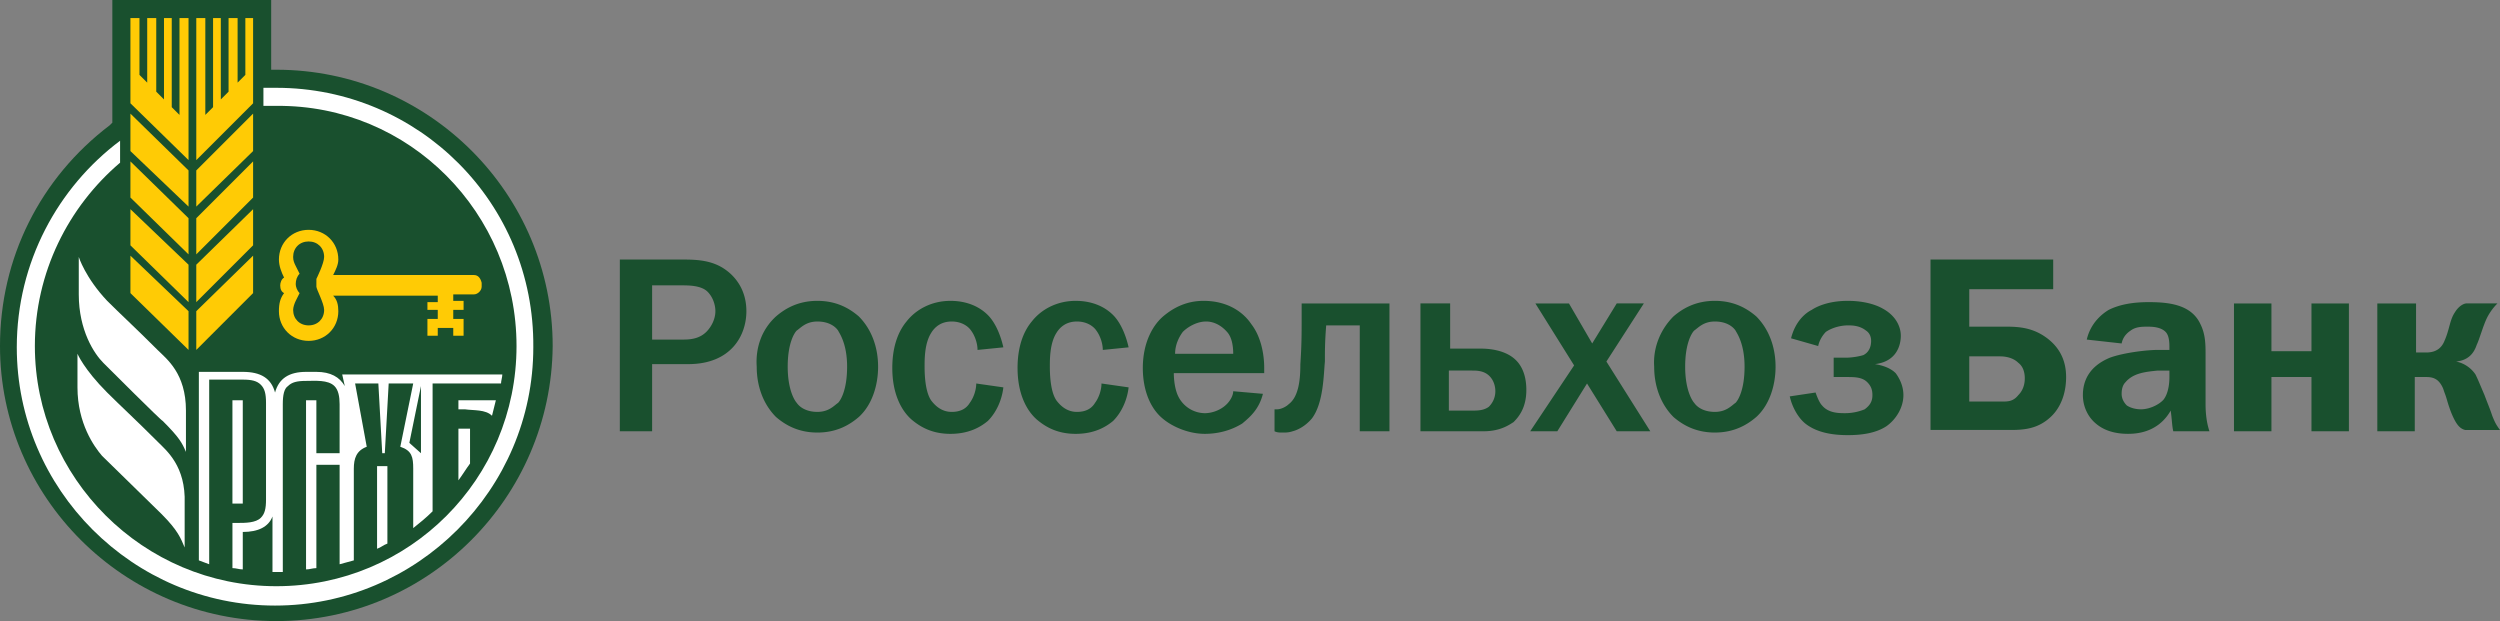 <svg width="318" height="79" viewBox="0 0 318 79" fill="none" xmlns="http://www.w3.org/2000/svg"><rect x="0" y="0" width="318" height="79" fill="#808080" stroke="none"/><g clip-path="url(#clip0)"><path d="M86.563 33.013c1.807 0 3.942 0 5.749 1.313 1.15.822 2.628 2.464 2.628 5.256 0 3.12-1.971 6.734-7.391 6.734h-4.6v8.54h-4.106V33.013h7.72zm.164 10.182c.822 0 2.136 0 3.121-.985.657-.657 1.15-1.642 1.15-2.628 0-.821-.329-1.807-.986-2.464s-1.806-.82-3.12-.82h-3.943v6.897h3.778zm11.991-2.955c1.15-.986 2.792-1.972 5.256-1.972 2.464 0 4.106.986 5.256 1.971 1.643 1.643 2.464 3.942 2.464 6.406 0 2.463-.821 4.927-2.464 6.405-1.15.986-2.792 1.97-5.256 1.97-2.464 0-4.106-.985-5.256-1.97-1.643-1.642-2.464-3.942-2.464-6.405-.164-2.464.657-4.763 2.464-6.406zm2.628 11.003c.328.493 1.15 1.15 2.628 1.15 1.478 0 2.135-.821 2.628-1.15.329-.328 1.15-1.642 1.15-4.598 0-2.957-.986-4.27-1.15-4.6-.328-.492-1.15-1.149-2.628-1.149-1.478 0-2.135.821-2.628 1.15-.329.328-1.15 1.642-1.15 4.599 0 3.12.986 4.434 1.15 4.598zm22.996-6.733c0-.822-.329-1.807-.821-2.464-.329-.493-1.15-1.15-2.464-1.15s-2.136.657-2.628 1.478c-.822 1.314-.822 3.285-.822 4.27 0 1.479.165 3.285.822 4.27.492.658 1.314 1.479 2.628 1.479.985 0 1.807-.328 2.299-1.15.493-.657.822-1.642.822-2.463l3.449.492c-.164 1.479-.821 3.121-1.971 4.27-.986.822-2.464 1.643-4.763 1.643-2.464 0-3.943-.985-4.928-1.806-1.314-1.15-2.464-3.285-2.464-6.57 0-3.12.986-4.927 1.807-5.913 1.15-1.478 3.121-2.628 5.585-2.628 1.971 0 3.613.657 4.763 1.807.985.985 1.642 2.628 1.971 4.106l-3.285.329zm15.933 0c0-.822-.329-1.807-.822-2.464-.328-.493-1.149-1.15-2.463-1.15s-2.136.657-2.628 1.478c-.822 1.314-.822 3.285-.822 4.27 0 1.479.165 3.285.822 4.27.492.658 1.314 1.479 2.628 1.479.985 0 1.806-.328 2.299-1.15.493-.657.821-1.642.821-2.463l3.45.492c-.164 1.479-.821 3.121-1.971 4.27-.986.822-2.464 1.643-4.764 1.643-2.463 0-3.942-.985-4.927-1.806-1.314-1.15-2.464-3.285-2.464-6.57 0-3.12.985-4.927 1.807-5.913 1.149-1.478 3.121-2.628 5.584-2.628 1.971 0 3.614.657 4.764 1.807.985.985 1.642 2.628 1.971 4.106l-3.285.329zm20.368 5.584c-.493 1.97-1.643 2.956-2.629 3.777-1.314.821-2.956 1.314-4.763 1.314-2.135 0-4.435-.985-5.749-2.3-1.314-1.313-2.135-3.448-2.135-6.076 0-3.285 1.314-5.584 2.792-6.734.821-.657 2.464-1.807 4.928-1.807 3.121 0 5.092 1.478 6.077 2.957 1.15 1.478 1.643 3.613 1.643 5.584v.657h-11.498c0 .164 0 1.642.493 2.792a3.816 3.816 0 003.449 2.3c.821 0 1.971-.33 2.792-1.15.493-.493.822-1.15.822-1.643l3.778.329zm-3.778-5.092c0-.985-.165-1.97-.657-2.628-.657-.82-1.643-1.478-2.793-1.478-1.15 0-2.299.657-2.956 1.314-.493.657-.986 1.642-.986 2.792h7.392zm19.875-6.405v16.26h-3.778V41.389h-4.271c-.164 2.135-.164 3.12-.164 4.598-.164 1.643-.164 5.256-1.643 7.227-.821.986-1.807 1.478-2.464 1.643-.492.164-.821.164-1.314.164-.328 0-.657 0-.985-.164v-2.792h.328c.493 0 1.15-.329 1.479-.657 1.314-.986 1.478-3.285 1.478-5.092.164-2.464.164-3.778.164-6.077v-1.642h11.17zm7.556 5.748h4.106c.985 0 3.121.164 4.435 1.478 1.15 1.15 1.314 2.792 1.314 3.778 0 2.3-.986 3.449-1.643 4.106-.328.164-1.478 1.15-3.778 1.15h-8.048v-16.26h3.778v5.748h-.164zm0 7.884h2.956c.657 0 1.478 0 2.135-.493.329-.328.822-.985.822-1.97 0-.822-.329-1.643-.986-2.136-.657-.493-1.478-.493-1.971-.493h-2.956v5.092zm15.275-13.632l2.957 5.091 3.121-5.091h3.449l-4.763 7.39 5.584 8.87h-4.27l-3.778-6.077-3.778 6.077h-3.449l5.584-8.377-4.927-7.883h4.27zm13.305 1.643c1.15-.986 2.793-1.972 5.256-1.972 2.464 0 4.107.986 5.257 1.971 1.642 1.643 2.463 3.942 2.463 6.406 0 2.463-.821 4.927-2.463 6.405-1.15.986-2.793 1.97-5.257 1.97-2.463 0-4.106-.985-5.256-1.97-1.642-1.642-2.464-3.942-2.464-6.405-.164-2.464.822-4.763 2.464-6.406zm2.628 11.003c.329.493 1.15 1.15 2.628 1.15 1.479 0 2.136-.821 2.628-1.15.329-.328 1.15-1.642 1.15-4.598 0-2.957-.985-4.27-1.15-4.6-.328-.492-1.149-1.149-2.628-1.149-1.478 0-2.135.821-2.628 1.15-.328.328-1.15 1.642-1.15 4.599 0 3.12.986 4.434 1.15 4.598zm12.319-8.212c.493-1.97 1.643-3.12 2.629-3.613.492-.328 1.971-1.15 4.599-1.15 1.642 0 3.285.329 4.435.986 1.806.985 2.299 2.463 2.299 3.449 0 1.15-.493 3.285-3.285 3.613.986.164 1.971.493 2.628 1.15.493.657.986 1.642.986 2.792 0 1.642-.986 3.12-2.136 3.942-1.478.985-3.449 1.15-4.927 1.15-1.479 0-3.778-.165-5.421-1.479-.821-.657-1.642-1.97-1.971-3.449l3.285-.493c.165.493.493 1.314.822 1.643.821.985 2.135.985 2.956.985a6.6 6.6 0 002.464-.492c.657-.493.986-.986.986-1.807 0-.657-.165-1.15-.657-1.643-.657-.657-1.643-.657-2.629-.657h-1.642v-2.463h1.642c.657 0 1.643-.164 2.136-.329.657-.328.985-.985.985-1.806 0-.493-.164-.986-.657-1.314-.821-.657-1.807-.657-2.299-.657-.657 0-1.807.164-2.793.821-.328.329-.821.986-.985 1.807l-3.45-.986zm33.18-6.241h-10.512v4.763h4.763c1.643 0 3.285.164 4.928 1.314 1.642 1.15 2.628 2.792 2.628 5.091 0 2.3-.821 3.942-1.807 4.928-1.642 1.642-3.449 1.806-5.256 1.806h-10.184v-21.68h15.604v3.778h-.164zm-10.512 14.289h4.106c.821 0 1.478 0 2.135-.821.657-.657.822-1.478.822-2.135 0-.657-.165-1.478-.822-1.971-.657-.657-1.642-.822-2.299-.822h-3.942v5.749zm14.947-7.884c.493-2.135 1.971-3.285 2.792-3.777 1.314-.657 2.957-.986 5.092-.986 2.628 0 5.421.329 6.57 2.792.657 1.314.657 2.628.657 3.942v6.241c0 1.314.165 2.464.493 3.45h-4.599c-.164-.657-.164-1.479-.329-2.628-.657 1.15-2.135 2.956-5.42 2.956-1.478 0-2.957-.329-4.106-1.314-.986-.821-1.643-2.135-1.643-3.613 0-1.643.657-3.614 3.449-4.763 1.807-.657 4.764-.986 6.078-.986h1.478v-.328c0-.493 0-1.478-.493-1.971-.657-.657-1.806-.657-2.299-.657-.657 0-1.478 0-2.135.493-.493.328-.986.82-1.15 1.642l-4.435-.493zm9.034 3.942c-1.643.164-3.121.329-4.106 1.478-.329.329-.493.822-.493 1.478 0 .657.328 1.15.657 1.479.493.328 1.15.492 1.807.492.985 0 2.135-.492 2.792-1.15.164-.163.821-.985.821-2.956v-.82h-1.478zm14.455-8.54v6.077h5.092v-6.077h4.763v16.26h-4.763v-6.899h-5.092v6.899h-4.764v-16.26h4.764zm18.396 0v6.24h1.314c1.315 0 1.972-.656 2.3-1.477.657-1.478.657-2.628 1.314-3.614.493-.82 1.15-1.15 1.478-1.15h3.943a7.274 7.274 0 00-1.314 1.807c-.493.986-.986 2.792-1.315 3.45-.328.985-.985 1.97-2.628 2.134a3.895 3.895 0 012.464 1.643c.329.657.657 1.478 1.15 2.628.493 1.314.657 1.642.986 2.628.328.82.492 1.15.985 1.806h-4.435c-.657-.164-1.15-.657-1.807-2.3-.492-1.313-.492-1.642-.821-2.463l-.164-.492c-.493-1.15-1.15-1.479-2.136-1.479h-1.478v6.899h-4.763v-16.26h4.927z" fill="#19502E"/><path fill-rule="evenodd" clip-rule="evenodd" d="M35.15 79C15.77 79 0 63.233 0 44.017 0 32.848 5.092 22.665 13.962 15.93l.328-.328V0h20.204v8.869h.657c19.382 0 35.15 15.767 35.15 35.148C70.138 63.233 54.534 79 35.152 79z" fill="#19502E"/><path fill-rule="evenodd" clip-rule="evenodd" d="M24.967 44.51l7.227-7.227V32.52l-7.227 7.062v4.927zm0-18.231l7.227-7.063v-4.763l-7.227 7.227v4.599zm0 6.077l7.227-7.227V20.53l-7.227 7.227v4.599zm-2.135-17.739l-.986-.985V2.299h-.986v10.348l-.985-.986V2.3h-1.15v8.212l-.985-.985V2.299h-1.15v10.84l7.391 7.227V2.299h-1.15v12.318zm2.135 23.815l7.227-7.226v-4.599l-7.227 7.063v4.762zm-8.377-1.149l7.391 7.226v-4.927L16.59 32.52v4.763zM31.209 9.526l-.986.985V2.3h-1.15v9.362l-.985.986V2.298h-.986v11.333l-.985.985V2.3h-1.15v18.067l7.227-7.227V2.3h-.985v7.227zm-14.619 9.69l7.391 7.063v-4.6l-7.391-7.226v4.763zm0 5.913l7.391 7.227v-4.6L16.59 20.53v4.599zm0 6.077l7.391 7.226V33.67l-7.391-7.062v4.599zm43.692 3.777H42.378c.329-.657.657-1.314.657-1.97 0-2.136-1.642-3.778-3.778-3.778-2.135 0-3.777 1.642-3.777 3.777 0 .822.328 1.643.657 2.3-.329.164-.493.657-.493.985 0 .493.164.821.492.986-.492.657-.657 1.314-.657 2.3 0 2.134 1.643 3.777 3.778 3.777 2.136 0 3.778-1.643 3.778-3.778 0-.821-.164-1.478-.657-1.97h13.305v.82h-1.314v.986h1.314v1.15h-1.314v2.135h1.314v-.986h1.971v.986h1.314v-2.136h-1.314v-1.15h1.314v-1.149h-1.314v-.821h2.628c.493 0 .986-.493.986-.986v-.492c-.165-.657-.493-.986-.986-.986zM41.23 39.418c0 1.15-.822 1.97-1.972 1.97s-1.97-.82-1.97-1.97c0-.329.164-.821.328-1.15l.493-.985c-.329-.329-.493-.822-.493-1.15 0-.493.164-.986.493-1.314l-.493-.985c-.164-.329-.329-.657-.329-1.15 0-1.15.822-1.971 1.971-1.971 1.15 0 1.971.821 1.971 1.97 0 .822-.985 2.793-.985 2.793v.986c0 .328.985 2.135.985 2.956z" fill="#FFCB05"/><path fill-rule="evenodd" clip-rule="evenodd" d="M10.02 32.684v4.763c0 4.599 1.97 7.555 3.12 8.705.658.657 7.392 7.39 7.556 7.39 2.136 2.136 2.464 2.793 2.957 3.942v-5.256c0-4.763-2.464-6.57-3.614-7.719-2.792-2.792-4.763-4.599-6.406-6.241-2.792-2.956-3.613-5.584-3.613-5.584zM20.04 56.17c-2.793-2.792-4.764-4.598-6.407-6.24-2.956-2.957-3.778-4.928-3.778-4.928v4.27c0 4.599 2.136 7.555 3.121 8.705.657.657 7.556 7.39 7.556 7.39 2.136 2.136 2.464 3.121 2.957 4.271v-5.584c.164-4.763-2.3-6.734-3.45-7.884z" fill="#fff"/><path fill-rule="evenodd" clip-rule="evenodd" d="M35.15 11.168h-1.642v2.3h1.643c16.918-.164 30.551 13.632 30.551 30.549 0 16.916-13.633 30.549-30.551 30.549-16.919 0-30.716-13.797-30.716-30.55 0-9.361 4.27-17.737 10.84-23.322v-2.792c-7.884 5.913-13.14 15.439-13.14 26.279 0 18.067 14.783 32.848 32.852 32.848 18.068 0 32.85-14.781 32.85-32.848.165-18.395-14.618-33.012-32.686-33.012z" fill="#fff"/><path fill-rule="evenodd" clip-rule="evenodd" d="M58.311 61.098c.493-.657.986-1.478 1.478-2.135v-4.435h-1.478v6.57zm4.271-8.212l.492-1.971h-4.763v1.15h.821c1.15.164 2.628 0 3.45.82z" fill="#fff"/><path d="M30.88 50.915h-1.314v13.14h1.314v-13.14z" fill="#fff"/><path fill-rule="evenodd" clip-rule="evenodd" d="M26.61 48.287h4.27c1.15 0 1.807.164 2.3.657.492.493.657 1.15.657 2.3V63.56c0 1.15-.165 1.807-.657 2.3-.657.657-1.971.657-2.957.657h-.657v5.748c.493 0 .821.164 1.314.164v-4.763c1.971 0 3.285-.657 3.778-1.97v7.062h1.314V51.407c0-1.15.164-1.97.657-2.299.493-.493 1.15-.657 2.3-.657s2.792-.164 3.613.657c.493.493.657 1.314.657 2.3v6.24h-2.956v-6.733h-1.314V72.43c.492 0 .821-.164 1.314-.164v-13.14h2.956v12.648c.657-.165 1.15-.329 1.807-.493V59.62c0-1.314.329-2.3 1.643-2.792L45.17 48.78h2.957l.493 8.869h.328l.493-8.87h3.12l-1.642 8.048c1.479.493 1.643 1.314 1.643 2.793v7.555c.821-.657 1.643-1.314 2.464-2.135V48.78h8.705c0-.329.165-.822.165-1.15H43.528l.328 1.478c-.657-1.15-1.806-1.806-3.613-1.806h-1.314c-2.136 0-3.45.82-3.943 2.627-.492-1.806-1.806-2.628-4.106-2.628h-5.585v23.98c.493.164.822.328 1.314.492V48.287zm26.938 9.362l-1.479-1.314 1.478-7.227v8.54z" fill="#fff"/><path fill-rule="evenodd" clip-rule="evenodd" d="M47.963 69.802c.493-.164.821-.492 1.314-.657v-9.854h-1.314v10.511z" fill="#fff"/></g><defs><clipPath id="clip0"><path fill="#fff" d="M0 0h318v79H0z"/></clipPath></defs></svg>